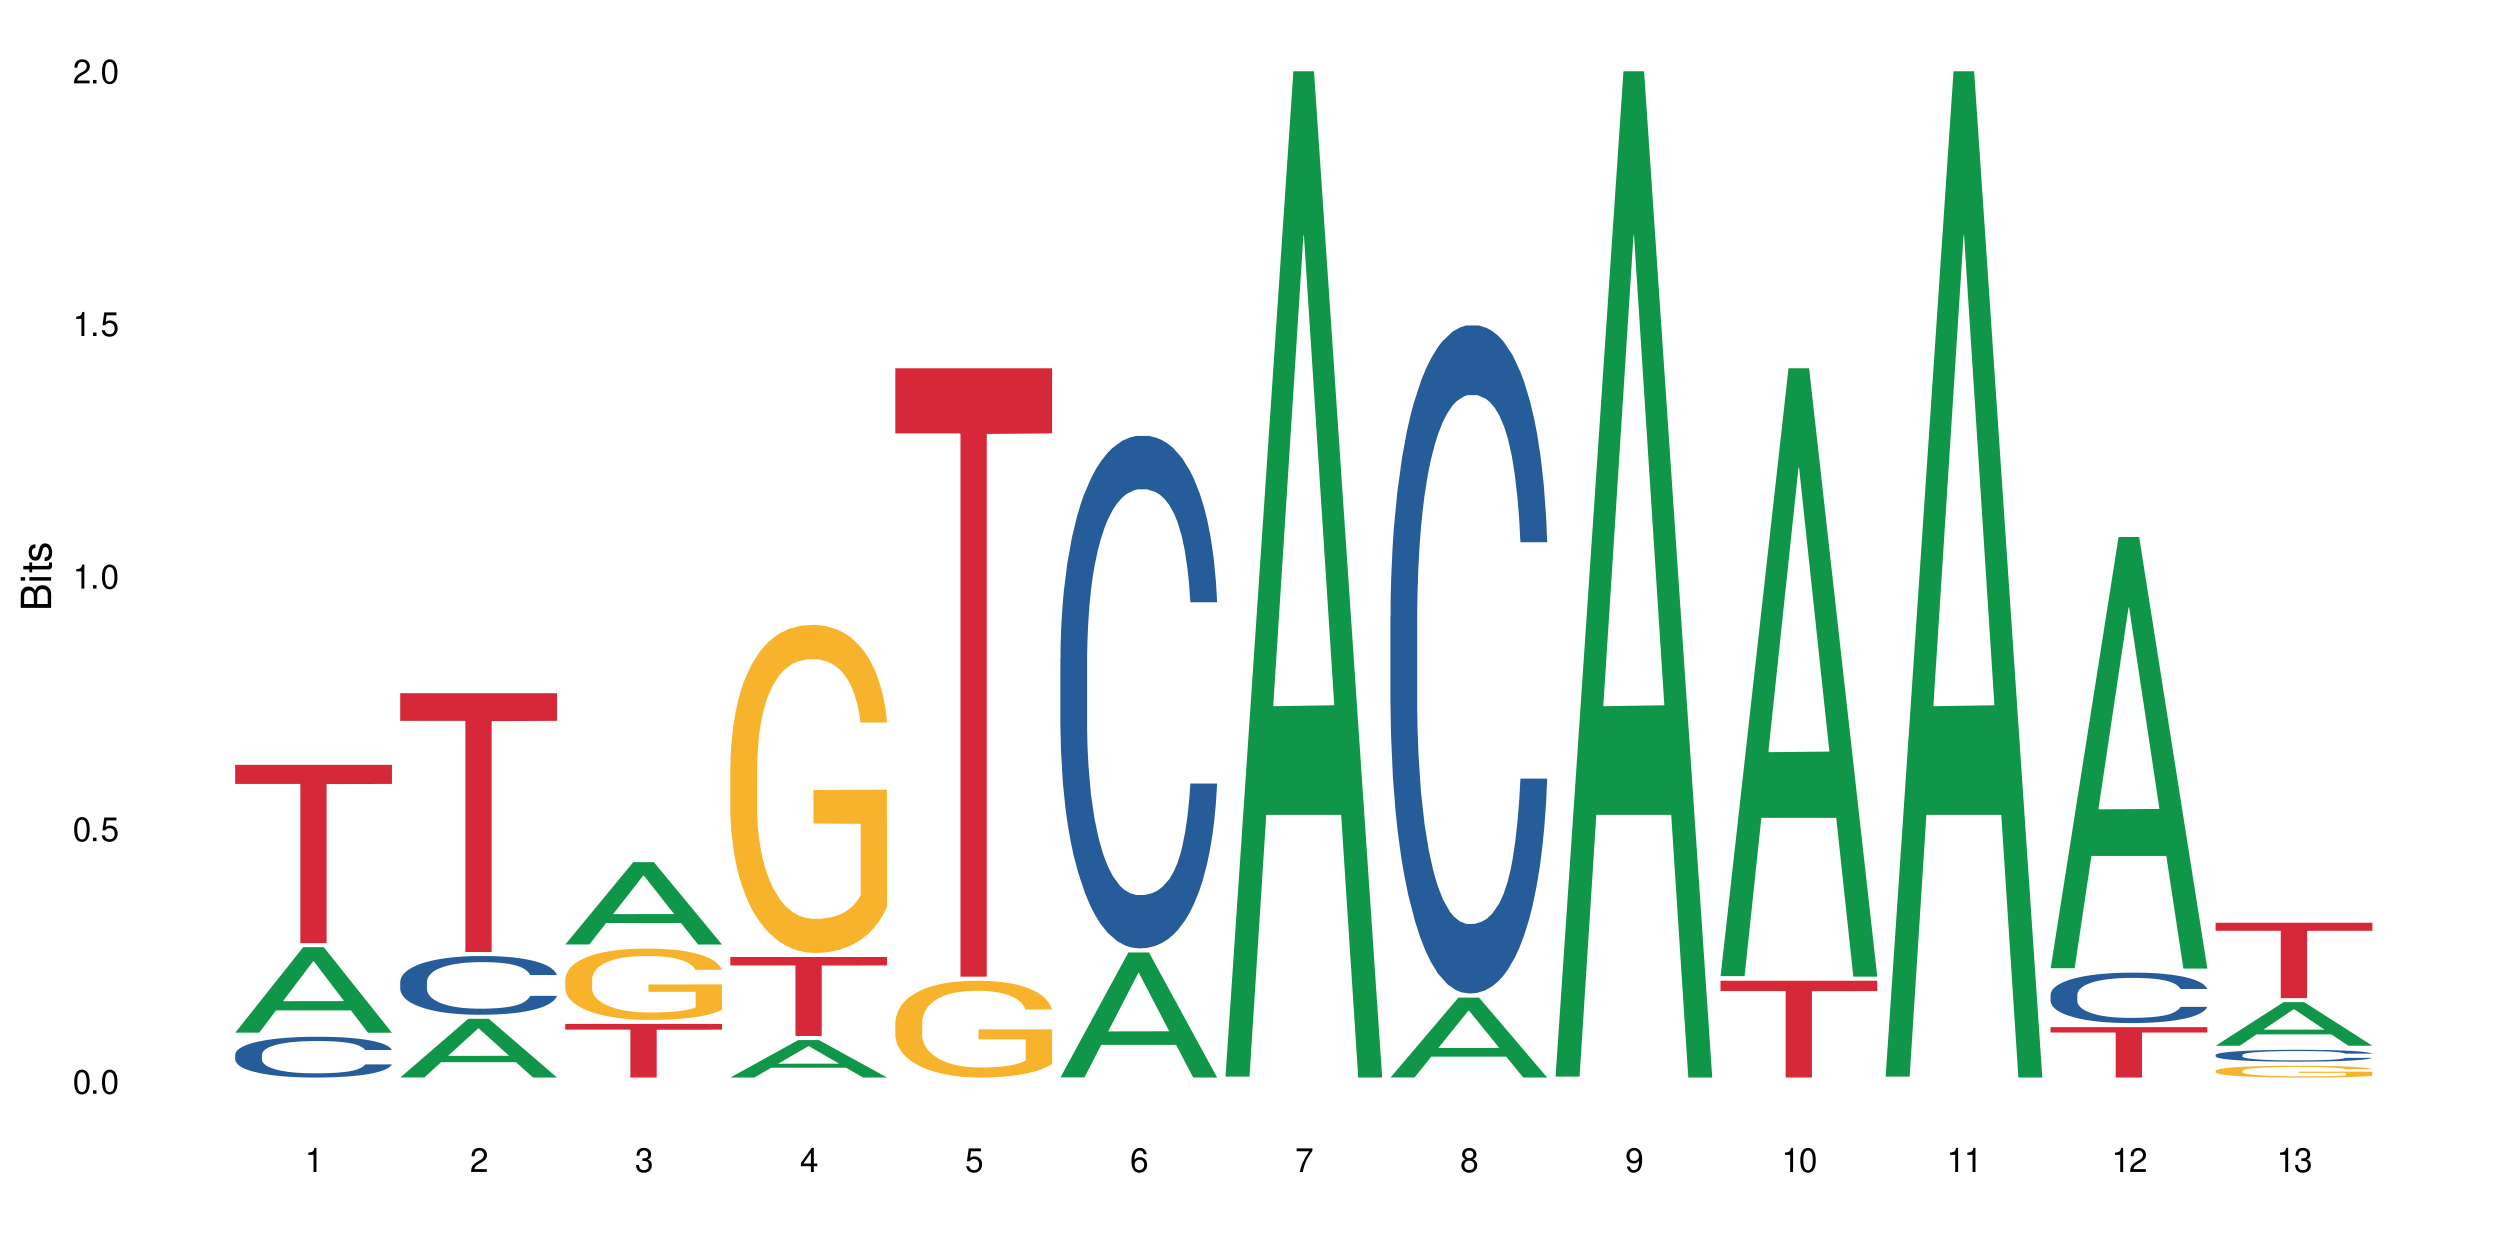 <?xml version="1.0" encoding="UTF-8"?>
<svg xmlns="http://www.w3.org/2000/svg" xmlns:xlink="http://www.w3.org/1999/xlink" width="720" height="360" viewBox="0 0 720 360">
<defs>
<g>
<g id="glyph-0-0">
</g>
<g id="glyph-0-1">
<path d="M 2.641 -6.938 C 2 -6.938 1.422 -6.656 1.078 -6.172 C 0.641 -5.562 0.406 -4.641 0.406 -3.359 C 0.406 -1.016 1.188 0.219 2.641 0.219 C 4.078 0.219 4.859 -1.016 4.859 -3.297 C 4.859 -4.641 4.656 -5.547 4.203 -6.172 C 3.844 -6.656 3.281 -6.938 2.641 -6.938 Z M 2.641 -6.188 C 3.547 -6.188 4 -5.25 4 -3.375 C 4 -1.406 3.562 -0.484 2.625 -0.484 C 1.734 -0.484 1.281 -1.438 1.281 -3.344 C 1.281 -5.25 1.734 -6.188 2.641 -6.188 Z M 2.641 -6.188 "/>
</g>
<g id="glyph-0-2">
<path d="M 1.828 -1 L 0.828 -1 L 0.828 0 L 1.828 0 Z M 1.828 -1 "/>
</g>
<g id="glyph-0-3">
<path d="M 4.562 -6.797 L 1.062 -6.797 L 0.547 -3.094 L 1.328 -3.094 C 1.719 -3.562 2.047 -3.734 2.578 -3.734 C 3.484 -3.734 4.062 -3.109 4.062 -2.094 C 4.062 -1.125 3.484 -0.531 2.578 -0.531 C 1.828 -0.531 1.375 -0.906 1.188 -1.672 L 0.328 -1.672 C 0.453 -1.109 0.547 -0.844 0.75 -0.594 C 1.125 -0.078 1.828 0.219 2.594 0.219 C 3.969 0.219 4.922 -0.781 4.922 -2.219 C 4.922 -3.562 4.031 -4.484 2.719 -4.484 C 2.25 -4.484 1.859 -4.359 1.469 -4.062 L 1.734 -5.969 L 4.562 -5.969 Z M 4.562 -6.797 "/>
</g>
<g id="glyph-0-4">
<path d="M 2.484 -4.938 L 2.484 0 L 3.328 0 L 3.328 -6.938 L 2.766 -6.938 C 2.469 -5.875 2.281 -5.734 0.984 -5.562 L 0.984 -4.938 Z M 2.484 -4.938 "/>
</g>
<g id="glyph-0-5">
<path d="M 4.859 -0.828 L 1.281 -0.828 C 1.359 -1.406 1.672 -1.781 2.5 -2.281 L 3.469 -2.828 C 4.406 -3.344 4.906 -4.062 4.906 -4.906 C 4.906 -5.484 4.672 -6.031 4.266 -6.406 C 3.859 -6.766 3.375 -6.938 2.719 -6.938 C 1.859 -6.938 1.219 -6.625 0.844 -6.031 C 0.609 -5.672 0.5 -5.234 0.484 -4.531 L 1.328 -4.531 C 1.359 -5.016 1.406 -5.281 1.531 -5.516 C 1.75 -5.938 2.188 -6.203 2.703 -6.203 C 3.469 -6.203 4.031 -5.641 4.031 -4.891 C 4.031 -4.344 3.719 -3.859 3.125 -3.516 L 2.234 -3 C 0.812 -2.172 0.406 -1.531 0.328 -0.016 L 4.859 -0.016 Z M 4.859 -0.828 "/>
</g>
<g id="glyph-0-6">
<path d="M 2.125 -3.188 L 2.578 -3.188 C 3.5 -3.188 3.984 -2.766 3.984 -1.922 C 3.984 -1.062 3.469 -0.531 2.594 -0.531 C 1.656 -0.531 1.203 -1 1.156 -2.016 L 0.312 -2.016 C 0.344 -1.453 0.438 -1.094 0.609 -0.781 C 0.953 -0.109 1.625 0.219 2.547 0.219 C 3.953 0.219 4.859 -0.625 4.859 -1.938 C 4.859 -2.828 4.516 -3.297 3.703 -3.594 C 4.344 -3.844 4.656 -4.328 4.656 -5.031 C 4.656 -6.219 3.875 -6.938 2.578 -6.938 C 1.203 -6.938 0.484 -6.172 0.453 -4.703 L 1.297 -4.703 C 1.312 -5.125 1.344 -5.359 1.453 -5.578 C 1.641 -5.969 2.062 -6.203 2.594 -6.203 C 3.344 -6.203 3.797 -5.75 3.797 -5 C 3.797 -4.516 3.609 -4.219 3.25 -4.047 C 3.016 -3.953 2.703 -3.922 2.125 -3.906 Z M 2.125 -3.188 "/>
</g>
<g id="glyph-0-7">
<path d="M 3.141 -1.672 L 3.141 0 L 3.984 0 L 3.984 -1.672 L 4.984 -1.672 L 4.984 -2.438 L 3.984 -2.438 L 3.984 -6.938 L 3.359 -6.938 L 0.266 -2.578 L 0.266 -1.672 Z M 3.141 -2.438 L 1 -2.438 L 3.141 -5.5 Z M 3.141 -2.438 "/>
</g>
<g id="glyph-0-8">
<path d="M 4.781 -5.125 C 4.609 -6.266 3.891 -6.938 2.844 -6.938 C 2.094 -6.938 1.422 -6.578 1.031 -5.953 C 0.594 -5.266 0.406 -4.422 0.406 -3.172 C 0.406 -2 0.578 -1.25 0.984 -0.641 C 1.359 -0.078 1.953 0.219 2.703 0.219 C 3.984 0.219 4.922 -0.75 4.922 -2.094 C 4.922 -3.375 4.062 -4.281 2.844 -4.281 C 2.172 -4.281 1.641 -4.031 1.281 -3.516 C 1.281 -5.234 1.828 -6.188 2.797 -6.188 C 3.391 -6.188 3.797 -5.797 3.938 -5.125 Z M 2.734 -3.531 C 3.547 -3.531 4.062 -2.953 4.062 -2.031 C 4.062 -1.156 3.484 -0.531 2.703 -0.531 C 1.922 -0.531 1.328 -1.188 1.328 -2.078 C 1.328 -2.938 1.906 -3.531 2.734 -3.531 Z M 2.734 -3.531 "/>
</g>
<g id="glyph-0-9">
<path d="M 4.984 -6.797 L 0.438 -6.797 L 0.438 -5.969 L 4.109 -5.969 C 2.5 -3.656 1.828 -2.234 1.328 0 L 2.219 0 C 2.594 -2.172 3.453 -4.047 4.984 -6.094 Z M 4.984 -6.797 "/>
</g>
<g id="glyph-0-10">
<path d="M 3.75 -3.656 C 4.469 -4.094 4.688 -4.438 4.688 -5.078 C 4.688 -6.172 3.844 -6.938 2.641 -6.938 C 1.438 -6.938 0.594 -6.172 0.594 -5.094 C 0.594 -4.438 0.812 -4.094 1.516 -3.656 C 0.734 -3.266 0.359 -2.703 0.359 -1.922 C 0.359 -0.656 1.281 0.219 2.641 0.219 C 3.984 0.219 4.922 -0.656 4.922 -1.922 C 4.922 -2.703 4.531 -3.266 3.75 -3.656 Z M 2.641 -6.188 C 3.359 -6.188 3.812 -5.75 3.812 -5.062 C 3.812 -4.406 3.344 -3.984 2.641 -3.984 C 1.922 -3.984 1.453 -4.406 1.453 -5.078 C 1.453 -5.75 1.922 -6.188 2.641 -6.188 Z M 2.641 -3.266 C 3.484 -3.266 4.062 -2.719 4.062 -1.906 C 4.062 -1.078 3.484 -0.531 2.625 -0.531 C 1.797 -0.531 1.219 -1.094 1.219 -1.906 C 1.219 -2.719 1.781 -3.266 2.641 -3.266 Z M 2.641 -3.266 "/>
</g>
<g id="glyph-0-11">
<path d="M 0.516 -1.578 C 0.672 -0.453 1.406 0.219 2.438 0.219 C 3.188 0.219 3.859 -0.141 4.266 -0.766 C 4.688 -1.453 4.891 -2.297 4.891 -3.547 C 4.891 -4.719 4.703 -5.453 4.312 -6.078 C 3.938 -6.641 3.344 -6.938 2.594 -6.938 C 1.297 -6.938 0.359 -5.969 0.359 -4.625 C 0.359 -3.344 1.234 -2.453 2.453 -2.453 C 3.094 -2.453 3.578 -2.672 4.016 -3.203 C 4 -1.484 3.469 -0.531 2.5 -0.531 C 1.906 -0.531 1.484 -0.906 1.359 -1.578 Z M 2.578 -6.203 C 3.375 -6.203 3.969 -5.531 3.969 -4.641 C 3.969 -3.797 3.391 -3.188 2.547 -3.188 C 1.734 -3.188 1.234 -3.766 1.234 -4.688 C 1.234 -5.562 1.797 -6.203 2.578 -6.203 Z M 2.578 -6.203 "/>
</g>
<g id="glyph-1-0">
</g>
<g id="glyph-1-1">
<path d="M 0 -0.953 L 0 -4.891 C 0 -5.719 -0.234 -6.344 -0.734 -6.797 C -1.188 -7.234 -1.812 -7.469 -2.5 -7.469 C -3.547 -7.469 -4.188 -7 -4.625 -5.875 C -4.984 -6.688 -5.625 -7.094 -6.531 -7.094 C -7.172 -7.094 -7.734 -6.859 -8.141 -6.391 C -8.562 -5.922 -8.75 -5.344 -8.75 -4.5 L -8.75 -0.953 Z M -4.984 -2.062 L -7.766 -2.062 L -7.766 -4.219 C -7.766 -4.844 -7.688 -5.203 -7.453 -5.5 C -7.219 -5.812 -6.859 -5.969 -6.375 -5.969 C -5.891 -5.969 -5.531 -5.812 -5.297 -5.5 C -5.062 -5.203 -4.984 -4.844 -4.984 -4.219 Z M -0.984 -2.062 L -4 -2.062 L -4 -4.781 C -4 -5.766 -3.438 -6.359 -2.484 -6.359 C -1.547 -6.359 -0.984 -5.766 -0.984 -4.781 Z M -0.984 -2.062 "/>
</g>
<g id="glyph-1-2">
<path d="M -6.281 -1.797 L -6.281 -0.797 L 0 -0.797 L 0 -1.797 Z M -8.75 -1.797 L -8.75 -0.797 L -7.484 -0.797 L -7.484 -1.797 Z M -8.75 -1.797 "/>
</g>
<g id="glyph-1-3">
<path d="M -6.281 -3.047 L -6.281 -2.016 L -8.016 -2.016 L -8.016 -1.016 L -6.281 -1.016 L -6.281 -0.172 L -5.469 -0.172 L -5.469 -1.016 L -0.719 -1.016 C -0.078 -1.016 0.281 -1.453 0.281 -2.234 C 0.281 -2.5 0.25 -2.719 0.188 -3.047 L -0.641 -3.047 C -0.609 -2.906 -0.594 -2.766 -0.594 -2.562 C -0.594 -2.141 -0.719 -2.016 -1.156 -2.016 L -5.469 -2.016 L -5.469 -3.047 Z M -6.281 -3.047 "/>
</g>
<g id="glyph-1-4">
<path d="M -4.531 -5.25 C -5.766 -5.25 -6.469 -4.422 -6.469 -2.969 C -6.469 -1.516 -5.719 -0.562 -4.547 -0.562 C -3.562 -0.562 -3.094 -1.062 -2.734 -2.562 L -2.516 -3.484 C -2.344 -4.188 -2.094 -4.469 -1.641 -4.469 C -1.047 -4.469 -0.641 -3.875 -0.641 -3 C -0.641 -2.453 -0.797 -2 -1.062 -1.75 C -1.25 -1.594 -1.422 -1.531 -1.875 -1.469 L -1.875 -0.406 C -0.422 -0.453 0.281 -1.266 0.281 -2.922 C 0.281 -4.5 -0.5 -5.516 -1.719 -5.516 C -2.656 -5.516 -3.172 -4.984 -3.469 -3.734 L -3.703 -2.766 C -3.891 -1.953 -4.156 -1.609 -4.594 -1.609 C -5.188 -1.609 -5.547 -2.125 -5.547 -2.938 C -5.547 -3.75 -5.203 -4.172 -4.531 -4.203 Z M -4.531 -5.25 "/>
</g>
</g>
</defs>
<rect x="-72" y="-36" width="864" height="432" fill="rgb(100%, 100%, 100%)" fill-opacity="1"/>
<path fill-rule="nonzero" fill="rgb(6.275%, 58.824%, 28.235%)" fill-opacity="1" d="M 67.73 297.41 L 67.777 297.387 L 87.316 272.793 L 93.25 272.793 L 112.883 297.434 L 105.984 297.434 L 101.066 291 L 79.5 291 L 74.676 297.41 L 67.73 297.41 L 81.574 288.34 L 99.086 288.316 L 90.355 276.82 L 90.258 276.797 L 90.164 276.867 L 81.527 288.316 L 81.574 288.34 Z M 67.73 297.41 "/>
<path fill-rule="nonzero" fill="rgb(14.51%, 36.078%, 60%)" fill-opacity="1" d="M 67.73 303.703 L 67.785 303.691 L 67.785 303.434 L 67.953 303.027 L 68.336 302.512 L 68.723 302.156 L 69.715 301.523 L 71.09 300.914 L 72.523 300.441 L 73.566 300.16 L 74.504 299.949 L 76.652 299.551 L 78.027 299.348 L 79.516 299.164 L 81.332 298.98 L 82.652 298.875 L 85.629 298.703 L 87.828 298.629 L 89.535 298.598 L 93.227 298.598 L 95.43 298.637 L 97.027 298.691 L 98.789 298.777 L 100.273 298.875 L 102.863 299.109 L 105.176 299.41 L 106.223 299.582 L 107.875 299.914 L 109.141 300.238 L 110.02 300.516 L 111.012 300.914 L 111.895 301.395 L 112.555 301.941 L 112.883 302.402 L 105.176 302.402 L 104.789 301.977 L 104.348 301.641 L 103.523 301.203 L 102.699 300.891 L 101.543 300.582 L 100.496 300.375 L 99.062 300.172 L 97.797 300.043 L 96.477 299.949 L 95.207 299.883 L 92.785 299.82 L 89.977 299.82 L 88.93 299.84 L 86.785 299.926 L 85.629 300 L 83.977 300.152 L 82.82 300.289 L 81.441 300.504 L 80.508 300.688 L 79.352 300.965 L 78.523 301.215 L 77.586 301.566 L 77.035 301.836 L 76.543 302.137 L 76.102 302.488 L 75.77 302.867 L 75.551 303.262 L 75.441 303.648 L 75.441 305.312 L 75.551 305.699 L 75.824 306.148 L 76.543 306.805 L 77.586 307.371 L 78.801 307.82 L 79.957 308.145 L 80.617 308.293 L 81.496 308.465 L 82.875 308.68 L 84.855 308.895 L 86.012 308.98 L 87.773 309.066 L 89.594 309.109 L 92.016 309.109 L 94.164 309.066 L 95.594 309.012 L 97.082 308.926 L 99.117 308.746 L 100.383 308.574 L 101.484 308.371 L 102.312 308.164 L 102.863 307.992 L 103.688 307.66 L 104.348 307.297 L 104.844 306.922 L 105.176 306.555 L 112.883 306.555 L 112.555 306.984 L 112.059 307.402 L 111.562 307.715 L 110.793 308.09 L 109.91 308.422 L 108.645 308.797 L 107.598 309.047 L 106.223 309.312 L 104.957 309.516 L 103.578 309.699 L 101.543 309.914 L 100.219 310.02 L 98.789 310.117 L 97.082 310.203 L 94.934 310.277 L 92.621 310.32 L 90.473 310.332 L 88.16 310.312 L 86.453 310.27 L 84.195 310.172 L 81.387 309.977 L 79.352 309.773 L 77.754 309.57 L 76.375 309.355 L 74.836 309.066 L 72.852 308.594 L 71.641 308.23 L 70.816 307.93 L 69.879 307.512 L 69.219 307.137 L 68.445 306.535 L 67.895 305.773 L 67.73 305.184 Z M 67.73 303.703 "/>
<path fill-rule="nonzero" fill="rgb(83.922%, 15.686%, 22.353%)" fill-opacity="1" d="M 67.73 220.27 L 112.883 220.27 L 112.883 225.77 L 94.066 225.816 L 94.066 271.629 L 86.496 271.629 L 86.496 225.863 L 86.387 225.77 L 67.73 225.77 Z M 67.73 220.27 "/>
<path fill-rule="nonzero" fill="rgb(6.275%, 58.824%, 28.235%)" fill-opacity="1" d="M 115.262 310.316 L 115.309 310.301 L 134.848 293.418 L 140.781 293.418 L 160.414 310.332 L 153.516 310.332 L 148.598 305.918 L 127.031 305.918 L 122.207 310.316 L 115.262 310.316 L 129.105 304.09 L 146.617 304.074 L 137.887 296.18 L 137.789 296.164 L 137.691 296.211 L 129.059 304.074 L 129.105 304.09 Z M 115.262 310.316 "/>
<path fill-rule="nonzero" fill="rgb(14.51%, 36.078%, 60%)" fill-opacity="1" d="M 115.262 282.699 L 115.316 282.684 L 115.316 282.312 L 115.48 281.723 L 115.867 280.98 L 116.254 280.473 L 117.242 279.559 L 118.621 278.68 L 120.051 277.996 L 121.098 277.594 L 122.035 277.285 L 124.184 276.715 L 125.559 276.422 L 127.047 276.156 L 128.863 275.895 L 130.184 275.738 L 133.156 275.492 L 135.359 275.383 L 137.066 275.34 L 140.758 275.34 L 142.961 275.398 L 144.555 275.477 L 146.316 275.602 L 147.805 275.738 L 150.395 276.082 L 152.707 276.512 L 153.75 276.762 L 155.402 277.238 L 156.672 277.703 L 157.551 278.105 L 158.543 278.68 L 159.422 279.375 L 160.086 280.164 L 160.414 280.828 L 152.707 280.828 L 152.32 280.207 L 151.879 279.73 L 151.055 279.094 L 150.227 278.648 L 149.07 278.199 L 148.023 277.906 L 146.594 277.609 L 145.328 277.426 L 144.004 277.285 L 142.738 277.195 L 140.316 277.102 L 137.508 277.102 L 136.461 277.133 L 134.312 277.254 L 133.156 277.363 L 131.504 277.582 L 130.348 277.781 L 128.973 278.09 L 128.035 278.352 L 126.879 278.754 L 126.055 279.109 L 125.117 279.621 L 124.566 280.008 L 124.07 280.441 L 123.633 280.949 L 123.301 281.492 L 123.082 282.062 L 122.969 282.621 L 122.969 285.016 L 123.082 285.574 L 123.355 286.223 L 124.07 287.168 L 125.117 287.984 L 126.328 288.637 L 127.484 289.098 L 128.145 289.316 L 129.027 289.562 L 130.402 289.871 L 132.387 290.18 L 133.543 290.305 L 135.305 290.43 L 137.121 290.492 L 139.547 290.492 L 141.691 290.43 L 143.125 290.352 L 144.609 290.227 L 146.648 289.965 L 147.914 289.719 L 149.016 289.426 L 149.844 289.129 L 150.395 288.883 L 151.219 288.402 L 151.879 287.879 L 152.375 287.336 L 152.707 286.812 L 160.414 286.812 L 160.086 287.43 L 159.59 288.031 L 159.094 288.48 L 158.324 289.023 L 157.441 289.5 L 156.176 290.043 L 155.129 290.398 L 153.75 290.785 L 152.484 291.078 L 151.109 291.34 L 149.07 291.648 L 147.75 291.805 L 146.316 291.945 L 144.609 292.066 L 142.465 292.176 L 140.152 292.238 L 138.004 292.254 L 135.691 292.223 L 133.984 292.16 L 131.727 292.02 L 128.918 291.742 L 126.879 291.449 L 125.281 291.156 L 123.906 290.848 L 122.363 290.43 L 120.383 289.75 L 119.172 289.223 L 118.344 288.789 L 117.41 288.188 L 116.746 287.645 L 115.977 286.781 L 115.426 285.684 L 115.262 284.832 Z M 115.262 282.699 "/>
<path fill-rule="nonzero" fill="rgb(83.922%, 15.686%, 22.353%)" fill-opacity="1" d="M 115.262 199.633 L 160.414 199.633 L 160.414 207.609 L 141.598 207.68 L 141.598 274.176 L 134.023 274.176 L 134.023 207.75 L 133.914 207.609 L 115.262 207.609 Z M 115.262 199.633 "/>
<path fill-rule="nonzero" fill="rgb(6.275%, 58.824%, 28.235%)" fill-opacity="1" d="M 162.793 272.004 L 162.84 271.98 L 182.379 248.293 L 188.312 248.293 L 207.945 272.027 L 201.047 272.027 L 196.125 265.832 L 174.562 265.832 L 169.738 272.004 L 162.793 272.004 L 176.637 263.27 L 194.148 263.246 L 185.418 252.168 L 185.32 252.148 L 185.223 252.215 L 176.59 263.246 L 176.637 263.27 Z M 162.793 272.004 "/>
<path fill-rule="nonzero" fill="rgb(96.863%, 70.196%, 16.863%)" fill-opacity="1" d="M 162.793 281.988 L 162.848 281.969 L 162.848 281.594 L 163.066 280.75 L 163.617 279.586 L 164.332 278.633 L 165.105 277.879 L 165.602 277.488 L 166.426 276.926 L 167.141 276.512 L 168.957 275.668 L 171.27 274.879 L 172.539 274.543 L 173.969 274.223 L 176.008 273.867 L 176.941 273.734 L 179.805 273.434 L 183.055 273.246 L 186.633 273.191 L 188.285 273.211 L 190.543 273.285 L 193.629 273.492 L 195.391 273.68 L 196.766 273.867 L 198.199 274.109 L 199.961 274.484 L 201.613 274.934 L 202.934 275.387 L 204.254 275.949 L 205.355 276.547 L 206.293 277.207 L 207.117 277.992 L 207.613 278.648 L 207.945 279.305 L 200.289 279.305 L 199.852 278.648 L 199.355 278.145 L 198.527 277.523 L 197.703 277.074 L 196.875 276.719 L 195.336 276.23 L 194.012 275.93 L 192.363 275.668 L 190.766 275.5 L 188.949 275.387 L 187.848 275.348 L 184.926 275.348 L 182.285 275.48 L 180.742 275.629 L 179.641 275.781 L 178.098 276.062 L 177.164 276.285 L 176.613 276.438 L 174.961 277.02 L 173.859 277.543 L 173.254 277.898 L 172.484 278.461 L 171.934 278.969 L 171.328 279.719 L 170.996 280.281 L 170.555 281.559 L 170.5 284.934 L 170.664 285.648 L 170.996 286.418 L 171.438 287.094 L 172.098 287.805 L 172.758 288.348 L 173.914 289.082 L 174.906 289.57 L 175.676 289.887 L 177.164 290.395 L 177.77 290.562 L 179.199 290.902 L 180.688 291.164 L 182.504 291.387 L 183.883 291.5 L 186.082 291.594 L 188.891 291.594 L 192.195 291.48 L 194.289 291.332 L 195.719 291.184 L 196.656 291.051 L 197.812 290.844 L 198.641 290.656 L 199.41 290.449 L 200.348 290.133 L 200.348 285.648 L 186.746 285.629 L 186.746 283.527 L 207.891 283.508 L 207.945 290.844 L 206.789 291.352 L 205.355 291.84 L 203.98 292.215 L 202.547 292.531 L 200.512 292.891 L 198.859 293.113 L 196.324 293.375 L 194.012 293.547 L 191.59 293.66 L 189.441 293.715 L 186.91 293.734 L 184.652 293.695 L 182.23 293.582 L 180.301 293.434 L 178.539 293.246 L 176.777 293 L 174.574 292.609 L 173.145 292.289 L 171.656 291.895 L 170.172 291.426 L 168.848 290.918 L 167.969 290.523 L 167.086 290.074 L 166.148 289.512 L 165.27 288.875 L 164.609 288.293 L 164.004 287.637 L 163.562 287.016 L 163.121 286.172 L 162.902 285.496 L 162.793 284.914 Z M 162.793 281.988 "/>
<path fill-rule="nonzero" fill="rgb(83.922%, 15.686%, 22.353%)" fill-opacity="1" d="M 162.793 294.898 L 207.945 294.898 L 207.945 296.551 L 189.125 296.562 L 189.125 310.332 L 181.555 310.332 L 181.555 296.578 L 181.445 296.551 L 162.793 296.551 Z M 162.793 294.898 "/>
<path fill-rule="nonzero" fill="rgb(6.275%, 58.824%, 28.235%)" fill-opacity="1" d="M 210.32 310.324 L 210.371 310.312 L 229.906 299.539 L 235.84 299.539 L 255.477 310.332 L 248.578 310.332 L 243.656 307.516 L 222.094 307.516 L 217.27 310.324 L 210.32 310.324 L 224.168 306.348 L 241.68 306.34 L 232.945 301.301 L 232.852 301.289 L 232.754 301.32 L 224.117 306.34 L 224.168 306.348 Z M 210.32 310.324 "/>
<path fill-rule="nonzero" fill="rgb(96.863%, 70.196%, 16.863%)" fill-opacity="1" d="M 210.32 220.426 L 210.375 220.34 L 210.375 218.613 L 210.598 214.73 L 211.148 209.379 L 211.863 204.977 L 212.633 201.523 L 213.129 199.711 L 213.957 197.125 L 214.672 195.223 L 216.488 191.34 L 218.801 187.715 L 220.066 186.164 L 221.5 184.695 L 223.539 183.055 L 224.473 182.449 L 227.336 181.07 L 230.586 180.207 L 234.164 179.949 L 235.816 180.035 L 238.074 180.379 L 241.156 181.328 L 242.922 182.191 L 244.297 183.055 L 245.73 184.176 L 247.492 185.902 L 249.145 187.977 L 250.465 190.047 L 251.785 192.637 L 252.887 195.398 L 253.824 198.418 L 254.648 202.043 L 255.145 205.062 L 255.477 208.086 L 247.82 208.086 L 247.379 205.062 L 246.887 202.734 L 246.059 199.887 L 245.234 197.812 L 244.406 196.176 L 242.863 193.93 L 241.543 192.551 L 239.891 191.34 L 238.293 190.562 L 236.477 190.047 L 235.375 189.875 L 232.457 189.875 L 229.816 190.477 L 228.273 191.168 L 227.172 191.859 L 225.629 193.152 L 224.695 194.188 L 224.145 194.879 L 222.492 197.555 L 221.391 199.973 L 220.785 201.613 L 220.012 204.199 L 219.461 206.531 L 218.855 209.984 L 218.527 212.574 L 218.086 218.441 L 218.031 233.977 L 218.195 237.258 L 218.527 240.797 L 218.965 243.902 L 219.629 247.184 L 220.289 249.684 L 221.445 253.051 L 222.438 255.297 L 223.207 256.762 L 224.695 259.094 L 225.301 259.871 L 226.73 261.422 L 228.219 262.633 L 230.035 263.668 L 231.41 264.184 L 233.613 264.617 L 236.422 264.617 L 239.727 264.098 L 241.82 263.406 L 243.25 262.719 L 244.188 262.113 L 245.344 261.164 L 246.168 260.301 L 246.941 259.352 L 247.875 257.883 L 247.875 237.258 L 234.273 237.172 L 234.273 227.504 L 255.422 227.418 L 255.477 261.164 L 254.32 263.496 L 252.887 265.738 L 251.512 267.465 L 250.078 268.934 L 248.043 270.57 L 246.391 271.609 L 243.855 272.816 L 241.543 273.594 L 239.121 274.109 L 236.973 274.371 L 234.441 274.457 L 232.184 274.281 L 229.758 273.766 L 227.832 273.074 L 226.07 272.211 L 224.309 271.09 L 222.105 269.277 L 220.672 267.809 L 219.188 265.996 L 217.699 263.84 L 216.379 261.508 L 215.496 259.695 L 214.617 257.625 L 213.68 255.035 L 212.801 252.102 L 212.137 249.426 L 211.531 246.406 L 211.094 243.559 L 210.652 239.672 L 210.43 236.566 L 210.32 233.891 Z M 210.32 220.426 "/>
<path fill-rule="nonzero" fill="rgb(83.922%, 15.686%, 22.353%)" fill-opacity="1" d="M 210.32 275.621 L 255.477 275.621 L 255.477 278.055 L 236.656 278.078 L 236.656 298.375 L 229.086 298.375 L 229.086 278.098 L 228.977 278.055 L 210.32 278.055 Z M 210.32 275.621 "/>
<path fill-rule="nonzero" fill="rgb(96.863%, 70.196%, 16.863%)" fill-opacity="1" d="M 257.852 294.391 L 257.906 294.363 L 257.906 293.855 L 258.125 292.707 L 258.676 291.129 L 259.395 289.832 L 260.164 288.812 L 260.66 288.277 L 261.484 287.512 L 262.203 286.953 L 264.02 285.809 L 266.332 284.738 L 267.598 284.277 L 269.031 283.844 L 271.066 283.363 L 272.004 283.184 L 274.867 282.777 L 278.117 282.52 L 281.695 282.445 L 283.348 282.469 L 285.605 282.57 L 288.688 282.852 L 290.449 283.105 L 291.828 283.363 L 293.258 283.691 L 295.02 284.203 L 296.672 284.812 L 297.996 285.426 L 299.316 286.188 L 300.418 287.004 L 301.352 287.895 L 302.18 288.965 L 302.676 289.855 L 303.004 290.746 L 295.352 290.746 L 294.91 289.855 L 294.414 289.168 L 293.59 288.328 L 292.762 287.715 L 291.938 287.234 L 290.395 286.57 L 289.074 286.164 L 287.422 285.809 L 285.824 285.578 L 284.008 285.426 L 282.906 285.375 L 279.988 285.375 L 277.344 285.551 L 275.805 285.754 L 274.703 285.961 L 273.16 286.34 L 272.223 286.648 L 271.672 286.852 L 270.02 287.641 L 268.918 288.352 L 268.312 288.836 L 267.543 289.602 L 266.992 290.289 L 266.387 291.309 L 266.055 292.07 L 265.617 293.805 L 265.562 298.387 L 265.727 299.355 L 266.055 300.398 L 266.496 301.316 L 267.156 302.285 L 267.82 303.023 L 268.977 304.016 L 269.965 304.68 L 270.738 305.113 L 272.223 305.801 L 272.828 306.027 L 274.262 306.488 L 275.746 306.844 L 277.566 307.148 L 278.941 307.301 L 281.145 307.43 L 283.953 307.43 L 287.258 307.277 L 289.348 307.074 L 290.781 306.867 L 291.719 306.691 L 292.875 306.41 L 293.699 306.156 L 294.469 305.875 L 295.406 305.441 L 295.406 299.355 L 281.805 299.332 L 281.805 296.477 L 302.949 296.453 L 303.004 306.41 L 301.848 307.098 L 300.418 307.762 L 299.039 308.27 L 297.609 308.703 L 295.57 309.188 L 293.918 309.492 L 291.387 309.848 L 289.074 310.078 L 286.652 310.23 L 284.504 310.309 L 281.969 310.332 L 279.711 310.281 L 277.289 310.129 L 275.363 309.926 L 273.602 309.672 L 271.84 309.34 L 269.637 308.805 L 268.203 308.371 L 266.719 307.836 L 265.23 307.199 L 263.91 306.512 L 263.027 305.977 L 262.148 305.367 L 261.211 304.602 L 260.328 303.734 L 259.668 302.945 L 259.062 302.055 L 258.621 301.215 L 258.184 300.07 L 257.961 299.152 L 257.852 298.363 Z M 257.852 294.391 "/>
<path fill-rule="nonzero" fill="rgb(83.922%, 15.686%, 22.353%)" fill-opacity="1" d="M 257.852 106.062 L 303.004 106.062 L 303.004 124.816 L 284.188 124.98 L 284.188 281.281 L 276.617 281.281 L 276.617 125.145 L 276.504 124.816 L 257.852 124.816 Z M 257.852 106.062 "/>
<path fill-rule="nonzero" fill="rgb(6.275%, 58.824%, 28.235%)" fill-opacity="1" d="M 305.383 310.297 L 305.43 310.266 L 324.969 274.309 L 330.902 274.309 L 350.535 310.332 L 343.637 310.332 L 338.715 300.93 L 317.152 300.93 L 312.328 310.297 L 305.383 310.297 L 319.227 297.039 L 336.738 297.004 L 328.008 280.195 L 327.91 280.16 L 327.812 280.262 L 319.18 297.004 L 319.227 297.039 Z M 305.383 310.297 "/>
<path fill-rule="nonzero" fill="rgb(14.51%, 36.078%, 60%)" fill-opacity="1" d="M 305.383 189.773 L 305.438 189.637 L 305.438 186.398 L 305.602 181.273 L 305.988 174.797 L 306.371 170.344 L 307.363 162.387 L 308.742 154.695 L 310.172 148.762 L 311.219 145.254 L 312.156 142.555 L 314.301 137.562 L 315.68 135 L 317.164 132.707 L 318.984 130.414 L 320.305 129.062 L 323.277 126.906 L 325.48 125.961 L 327.188 125.555 L 330.879 125.555 L 333.078 126.094 L 334.676 126.77 L 336.438 127.848 L 337.926 129.062 L 340.512 132.031 L 342.828 135.809 L 343.871 137.969 L 345.523 142.148 L 346.789 146.195 L 347.672 149.703 L 348.664 154.695 L 349.543 160.766 L 350.203 167.648 L 350.535 173.449 L 342.828 173.449 L 342.441 168.051 L 342 163.871 L 341.176 158.34 L 340.348 154.426 L 339.191 150.516 L 338.145 147.949 L 336.715 145.387 L 335.449 143.77 L 334.125 142.555 L 332.859 141.746 L 330.438 140.934 L 327.629 140.934 L 326.582 141.207 L 324.434 142.285 L 323.277 143.23 L 321.625 145.117 L 320.469 146.871 L 319.094 149.57 L 318.156 151.863 L 317 155.371 L 316.176 158.473 L 315.238 162.926 L 314.688 166.297 L 314.191 170.074 L 313.75 174.527 L 313.422 179.25 L 313.199 184.242 L 313.09 189.098 L 313.09 210.008 L 313.199 214.863 L 313.477 220.531 L 314.191 228.762 L 315.238 235.91 L 316.449 241.574 L 317.605 245.625 L 318.266 247.512 L 319.148 249.672 L 320.523 252.367 L 322.508 255.066 L 323.664 256.145 L 325.426 257.227 L 327.242 257.766 L 329.664 257.766 L 331.812 257.227 L 333.246 256.551 L 334.73 255.473 L 336.77 253.18 L 338.035 251.02 L 339.137 248.457 L 339.961 245.895 L 340.512 243.734 L 341.34 239.551 L 342 234.965 L 342.496 230.242 L 342.828 225.656 L 350.535 225.656 L 350.203 231.055 L 349.711 236.316 L 349.215 240.227 L 348.441 244.949 L 347.562 249.133 L 346.297 253.852 L 345.25 256.957 L 343.871 260.328 L 342.605 262.891 L 341.23 265.184 L 339.191 267.883 L 337.871 269.23 L 336.438 270.445 L 334.73 271.527 L 332.586 272.469 L 330.27 273.008 L 328.125 273.145 L 325.812 272.875 L 324.105 272.336 L 321.848 271.121 L 319.039 268.691 L 317 266.129 L 315.402 263.566 L 314.027 260.867 L 312.484 257.227 L 310.504 251.289 L 309.293 246.703 L 308.465 242.926 L 307.531 237.664 L 306.867 232.941 L 306.098 225.387 L 305.547 215.809 L 305.383 208.391 Z M 305.383 189.773 "/>
<path fill-rule="nonzero" fill="rgb(6.275%, 58.824%, 28.235%)" fill-opacity="1" d="M 352.91 310.059 L 352.961 309.789 L 372.496 20.527 L 378.43 20.527 L 398.066 310.332 L 391.168 310.332 L 386.246 234.684 L 364.684 234.684 L 359.859 310.059 L 352.91 310.059 L 366.758 203.391 L 384.27 203.117 L 375.535 67.875 L 375.441 67.602 L 375.344 68.418 L 366.707 203.117 L 366.758 203.391 Z M 352.91 310.059 "/>
<path fill-rule="nonzero" fill="rgb(6.275%, 58.824%, 28.235%)" fill-opacity="1" d="M 400.441 310.312 L 400.492 310.289 L 420.027 287.301 L 425.961 287.301 L 445.598 310.332 L 438.699 310.332 L 433.777 304.32 L 412.215 304.32 L 407.391 310.312 L 400.441 310.312 L 414.289 301.832 L 431.801 301.812 L 423.066 291.062 L 422.973 291.043 L 422.875 291.109 L 414.238 301.812 L 414.289 301.832 Z M 400.441 310.312 "/>
<path fill-rule="nonzero" fill="rgb(14.51%, 36.078%, 60%)" fill-opacity="1" d="M 400.441 177.453 L 400.496 177.277 L 400.496 173.059 L 400.664 166.375 L 401.047 157.934 L 401.434 152.129 L 402.426 141.754 L 403.801 131.73 L 405.234 123.992 L 406.277 119.418 L 407.215 115.902 L 409.363 109.395 L 410.738 106.055 L 412.227 103.062 L 414.043 100.074 L 415.363 98.316 L 418.34 95.5 L 420.539 94.27 L 422.246 93.742 L 425.938 93.742 L 428.141 94.445 L 429.738 95.324 L 431.5 96.73 L 432.984 98.316 L 435.574 102.184 L 437.887 107.109 L 438.934 109.922 L 440.586 115.375 L 441.852 120.648 L 442.73 125.223 L 443.723 131.73 L 444.605 139.645 L 445.266 148.613 L 445.598 156.176 L 437.887 156.176 L 437.5 149.141 L 437.062 143.688 L 436.234 136.477 L 435.41 131.379 L 434.254 126.277 L 433.207 122.938 L 431.773 119.594 L 430.508 117.484 L 429.188 115.902 L 427.918 114.848 L 425.496 113.793 L 422.688 113.793 L 421.641 114.145 L 419.496 115.551 L 418.34 116.781 L 416.688 119.242 L 415.531 121.527 L 414.152 125.047 L 413.219 128.035 L 412.062 132.609 L 411.234 136.652 L 410.301 142.457 L 409.75 146.855 L 409.254 151.777 L 408.812 157.582 L 408.48 163.738 L 408.262 170.242 L 408.152 176.574 L 408.152 203.832 L 408.262 210.164 L 408.535 217.551 L 409.254 228.277 L 410.301 237.598 L 411.512 244.984 L 412.668 250.262 L 413.328 252.723 L 414.207 255.539 L 415.586 259.055 L 417.566 262.57 L 418.723 263.98 L 420.484 265.387 L 422.305 266.09 L 424.727 266.09 L 426.875 265.387 L 428.305 264.508 L 429.793 263.098 L 431.828 260.109 L 433.098 257.297 L 434.195 253.953 L 435.023 250.613 L 435.574 247.801 L 436.398 242.348 L 437.062 236.367 L 437.555 230.215 L 437.887 224.234 L 445.598 224.234 L 445.266 231.27 L 444.77 238.125 L 444.273 243.227 L 443.504 249.383 L 442.621 254.832 L 441.355 260.988 L 440.309 265.035 L 438.934 269.43 L 437.668 272.773 L 436.289 275.762 L 434.254 279.277 L 432.93 281.039 L 431.5 282.621 L 429.793 284.027 L 427.645 285.258 L 425.332 285.961 L 423.184 286.137 L 420.871 285.785 L 419.164 285.082 L 416.906 283.5 L 414.098 280.336 L 412.062 276.992 L 410.465 273.652 L 409.086 270.133 L 407.547 265.387 L 405.562 257.648 L 404.352 251.668 L 403.527 246.742 L 402.59 239.887 L 401.93 233.73 L 401.156 223.883 L 400.605 211.395 L 400.441 201.723 Z M 400.441 177.453 "/>
<path fill-rule="nonzero" fill="rgb(6.275%, 58.824%, 28.235%)" fill-opacity="1" d="M 447.973 310.059 L 448.02 309.789 L 467.559 20.527 L 473.492 20.527 L 493.125 310.332 L 486.227 310.332 L 481.309 234.684 L 459.742 234.684 L 454.918 310.059 L 447.973 310.059 L 461.816 203.391 L 479.328 203.117 L 470.598 67.875 L 470.5 67.602 L 470.406 68.418 L 461.77 203.117 L 461.816 203.391 Z M 447.973 310.059 "/>
<path fill-rule="nonzero" fill="rgb(6.275%, 58.824%, 28.235%)" fill-opacity="1" d="M 495.504 281.117 L 495.551 280.953 L 515.09 106.062 L 521.023 106.062 L 540.656 281.281 L 533.758 281.281 L 528.836 235.543 L 507.273 235.543 L 502.449 281.117 L 495.504 281.117 L 509.348 216.621 L 526.859 216.457 L 518.129 134.688 L 518.031 134.523 L 517.934 135.02 L 509.301 216.457 L 509.348 216.621 Z M 495.504 281.117 "/>
<path fill-rule="nonzero" fill="rgb(83.922%, 15.686%, 22.353%)" fill-opacity="1" d="M 495.504 282.445 L 540.656 282.445 L 540.656 285.43 L 521.836 285.457 L 521.836 310.332 L 514.266 310.332 L 514.266 285.48 L 514.156 285.43 L 495.504 285.43 Z M 495.504 282.445 "/>
<path fill-rule="nonzero" fill="rgb(6.275%, 58.824%, 28.235%)" fill-opacity="1" d="M 543.031 310.059 L 543.082 309.789 L 562.617 20.527 L 568.551 20.527 L 588.188 310.332 L 581.289 310.332 L 576.367 234.684 L 554.805 234.684 L 549.98 310.059 L 543.031 310.059 L 556.879 203.391 L 574.391 203.117 L 565.656 67.875 L 565.562 67.602 L 565.465 68.418 L 556.828 203.117 L 556.879 203.391 Z M 543.031 310.059 "/>
<path fill-rule="nonzero" fill="rgb(6.275%, 58.824%, 28.235%)" fill-opacity="1" d="M 590.562 278.848 L 590.609 278.73 L 610.148 154.652 L 616.082 154.652 L 635.715 278.965 L 628.816 278.965 L 623.898 246.516 L 602.332 246.516 L 597.508 278.848 L 590.562 278.848 L 604.406 233.09 L 621.918 232.973 L 613.188 174.961 L 613.09 174.848 L 612.996 175.195 L 604.359 232.973 L 604.406 233.09 Z M 590.562 278.848 "/>
<path fill-rule="nonzero" fill="rgb(14.51%, 36.078%, 60%)" fill-opacity="1" d="M 590.562 286.445 L 590.617 286.434 L 590.617 286.113 L 590.781 285.609 L 591.168 284.973 L 591.555 284.535 L 592.547 283.75 L 593.922 282.996 L 595.352 282.41 L 596.398 282.066 L 597.336 281.801 L 599.484 281.309 L 600.859 281.059 L 602.348 280.832 L 604.164 280.605 L 605.484 280.473 L 608.461 280.262 L 610.66 280.168 L 612.367 280.129 L 616.059 280.129 L 618.262 280.18 L 619.859 280.246 L 621.621 280.352 L 623.105 280.473 L 625.695 280.766 L 628.008 281.137 L 629.055 281.348 L 630.707 281.762 L 631.973 282.16 L 632.852 282.504 L 633.844 282.996 L 634.727 283.594 L 635.387 284.27 L 635.715 284.84 L 628.008 284.84 L 627.621 284.309 L 627.18 283.898 L 626.355 283.352 L 625.531 282.969 L 624.371 282.582 L 623.328 282.332 L 621.895 282.078 L 620.629 281.918 L 619.309 281.801 L 618.039 281.719 L 615.617 281.641 L 612.809 281.641 L 611.762 281.668 L 609.617 281.773 L 608.461 281.867 L 606.809 282.051 L 605.652 282.227 L 604.273 282.488 L 603.34 282.715 L 602.18 283.062 L 601.355 283.367 L 600.418 283.805 L 599.867 284.137 L 599.375 284.508 L 598.934 284.945 L 598.602 285.41 L 598.383 285.902 L 598.273 286.379 L 598.273 288.438 L 598.383 288.914 L 598.656 289.473 L 599.375 290.281 L 600.418 290.984 L 601.633 291.543 L 602.789 291.941 L 603.449 292.125 L 604.328 292.34 L 605.707 292.605 L 607.688 292.871 L 608.844 292.977 L 610.605 293.082 L 612.422 293.137 L 614.848 293.137 L 616.996 293.082 L 618.426 293.016 L 619.914 292.91 L 621.949 292.684 L 623.215 292.473 L 624.316 292.219 L 625.145 291.969 L 625.695 291.754 L 626.52 291.344 L 627.18 290.891 L 627.676 290.426 L 628.008 289.977 L 635.715 289.977 L 635.387 290.508 L 634.891 291.023 L 634.395 291.41 L 633.625 291.875 L 632.742 292.285 L 631.477 292.75 L 630.43 293.055 L 629.055 293.387 L 627.785 293.641 L 626.41 293.863 L 624.371 294.129 L 623.051 294.262 L 621.621 294.383 L 619.914 294.488 L 617.766 294.582 L 615.453 294.637 L 613.305 294.648 L 610.992 294.621 L 609.285 294.57 L 607.027 294.449 L 604.219 294.211 L 602.18 293.957 L 600.586 293.707 L 599.207 293.441 L 597.668 293.082 L 595.684 292.496 L 594.473 292.047 L 593.645 291.676 L 592.711 291.156 L 592.051 290.691 L 591.277 289.949 L 590.727 289.008 L 590.562 288.277 Z M 590.562 286.445 "/>
<path fill-rule="nonzero" fill="rgb(83.922%, 15.686%, 22.353%)" fill-opacity="1" d="M 590.562 295.812 L 635.715 295.812 L 635.715 297.367 L 616.898 297.379 L 616.898 310.332 L 609.328 310.332 L 609.328 297.395 L 609.219 297.367 L 590.562 297.367 Z M 590.562 295.812 "/>
<path fill-rule="nonzero" fill="rgb(6.275%, 58.824%, 28.235%)" fill-opacity="1" d="M 638.094 301.168 L 638.141 301.156 L 657.68 288.617 L 663.613 288.617 L 683.246 301.18 L 676.348 301.18 L 671.426 297.902 L 649.863 297.902 L 645.039 301.168 L 638.094 301.168 L 651.938 296.543 L 669.449 296.531 L 660.719 290.668 L 660.621 290.656 L 660.523 290.691 L 651.891 296.531 L 651.938 296.543 Z M 638.094 301.168 "/>
<path fill-rule="nonzero" fill="rgb(14.51%, 36.078%, 60%)" fill-opacity="1" d="M 638.094 303.828 L 638.148 303.824 L 638.148 303.75 L 638.312 303.633 L 638.699 303.484 L 639.086 303.379 L 640.074 303.195 L 641.453 303.02 L 642.883 302.883 L 643.93 302.801 L 644.867 302.738 L 647.012 302.621 L 648.391 302.562 L 649.879 302.512 L 651.695 302.457 L 653.016 302.426 L 655.988 302.375 L 658.191 302.355 L 659.898 302.344 L 663.59 302.344 L 665.789 302.355 L 667.387 302.371 L 669.148 302.398 L 670.637 302.426 L 673.227 302.496 L 675.539 302.582 L 676.582 302.633 L 678.234 302.727 L 679.504 302.82 L 680.383 302.902 L 681.375 303.02 L 682.254 303.16 L 682.918 303.316 L 683.246 303.453 L 675.539 303.453 L 675.152 303.328 L 674.711 303.23 L 673.887 303.102 L 673.059 303.012 L 671.902 302.922 L 670.855 302.863 L 669.426 302.805 L 668.16 302.766 L 666.836 302.738 L 665.57 302.719 L 663.148 302.699 L 660.34 302.699 L 659.293 302.707 L 657.145 302.73 L 655.988 302.754 L 654.336 302.797 L 653.18 302.836 L 651.805 302.898 L 650.867 302.953 L 649.711 303.035 L 648.887 303.105 L 647.949 303.207 L 647.398 303.285 L 646.902 303.375 L 646.465 303.477 L 646.133 303.586 L 645.914 303.703 L 645.801 303.812 L 645.801 304.297 L 645.914 304.41 L 646.188 304.539 L 646.902 304.73 L 647.949 304.895 L 649.16 305.027 L 650.316 305.121 L 650.977 305.164 L 651.859 305.215 L 653.234 305.277 L 655.219 305.34 L 656.375 305.363 L 658.137 305.387 L 659.953 305.402 L 662.375 305.402 L 664.523 305.387 L 665.957 305.371 L 667.441 305.348 L 669.48 305.297 L 670.746 305.246 L 671.848 305.188 L 672.676 305.125 L 673.227 305.078 L 674.051 304.98 L 674.711 304.875 L 675.207 304.766 L 675.539 304.66 L 683.246 304.66 L 682.918 304.785 L 682.422 304.906 L 681.926 304.996 L 681.152 305.105 L 680.273 305.203 L 679.008 305.312 L 677.961 305.383 L 676.582 305.461 L 675.316 305.52 L 673.941 305.574 L 671.902 305.637 L 670.582 305.668 L 669.148 305.695 L 667.441 305.719 L 665.297 305.742 L 662.984 305.754 L 660.836 305.758 L 658.523 305.75 L 656.816 305.738 L 654.559 305.711 L 651.75 305.652 L 649.711 305.594 L 648.113 305.535 L 646.738 305.473 L 645.195 305.387 L 643.215 305.25 L 642.004 305.145 L 641.176 305.059 L 640.242 304.938 L 639.578 304.828 L 638.809 304.652 L 638.258 304.43 L 638.094 304.258 Z M 638.094 303.828 "/>
<path fill-rule="nonzero" fill="rgb(96.863%, 70.196%, 16.863%)" fill-opacity="1" d="M 638.094 308.383 L 638.148 308.379 L 638.148 308.316 L 638.367 308.176 L 638.918 307.984 L 639.637 307.824 L 640.406 307.699 L 640.902 307.633 L 641.727 307.539 L 642.441 307.473 L 644.262 307.332 L 646.574 307.199 L 647.84 307.145 L 649.27 307.094 L 651.309 307.031 L 652.246 307.012 L 655.109 306.961 L 658.355 306.93 L 661.938 306.922 L 663.59 306.922 L 665.848 306.938 L 668.93 306.969 L 670.691 307 L 672.066 307.031 L 673.5 307.074 L 675.262 307.137 L 676.914 307.211 L 678.234 307.285 L 679.559 307.379 L 680.66 307.477 L 681.594 307.586 L 682.422 307.719 L 682.918 307.828 L 683.246 307.938 L 675.594 307.938 L 675.152 307.828 L 674.656 307.742 L 673.832 307.641 L 673.004 307.566 L 672.18 307.508 L 670.637 307.426 L 669.316 307.375 L 667.664 307.332 L 666.066 307.305 L 664.25 307.285 L 663.148 307.277 L 660.23 307.277 L 657.586 307.301 L 656.043 307.324 L 654.941 307.352 L 653.402 307.398 L 652.465 307.434 L 651.914 307.461 L 650.262 307.555 L 649.16 307.645 L 648.555 307.703 L 647.785 307.797 L 647.234 307.879 L 646.629 308.004 L 646.297 308.098 L 645.855 308.309 L 645.801 308.871 L 645.969 308.988 L 646.297 309.117 L 646.738 309.23 L 647.398 309.348 L 648.059 309.438 L 649.215 309.559 L 650.207 309.641 L 650.977 309.695 L 652.465 309.777 L 653.07 309.805 L 654.504 309.863 L 655.988 309.906 L 657.805 309.941 L 659.184 309.961 L 661.387 309.977 L 664.195 309.977 L 667.496 309.957 L 669.59 309.934 L 671.023 309.91 L 671.957 309.887 L 673.113 309.852 L 673.941 309.82 L 674.711 309.789 L 675.648 309.734 L 675.648 308.988 L 662.047 308.988 L 662.047 308.637 L 683.191 308.633 L 683.246 309.852 L 682.09 309.938 L 680.66 310.02 L 679.281 310.078 L 677.852 310.133 L 675.812 310.191 L 674.16 310.23 L 671.629 310.273 L 669.316 310.301 L 666.891 310.32 L 664.746 310.328 L 662.211 310.332 L 659.953 310.328 L 657.531 310.309 L 655.605 310.281 L 653.84 310.25 L 652.078 310.211 L 649.879 310.145 L 648.445 310.094 L 646.957 310.027 L 645.473 309.949 L 644.148 309.863 L 643.27 309.801 L 642.387 309.727 L 641.453 309.633 L 640.57 309.527 L 639.91 309.43 L 639.305 309.32 L 638.863 309.219 L 638.422 309.078 L 638.203 308.965 L 638.094 308.867 Z M 638.094 308.383 "/>
<path fill-rule="nonzero" fill="rgb(83.922%, 15.686%, 22.353%)" fill-opacity="1" d="M 638.094 265.738 L 683.246 265.738 L 683.246 268.062 L 664.43 268.082 L 664.43 287.453 L 656.855 287.453 L 656.855 268.102 L 656.746 268.062 L 638.094 268.062 Z M 638.094 265.738 "/>
<g fill="rgb(0%, 0%, 0%)" fill-opacity="1">
<use xlink:href="#glyph-0-1" x="20.965" y="314.993"/>
<use xlink:href="#glyph-0-2" x="25.965" y="314.993"/>
<use xlink:href="#glyph-0-1" x="28.965" y="314.993"/>
</g>
<g fill="rgb(0%, 0%, 0%)" fill-opacity="1">
<use xlink:href="#glyph-0-1" x="20.965" y="242.251"/>
<use xlink:href="#glyph-0-2" x="25.965" y="242.251"/>
<use xlink:href="#glyph-0-3" x="28.965" y="242.251"/>
</g>
<g fill="rgb(0%, 0%, 0%)" fill-opacity="1">
<use xlink:href="#glyph-0-4" x="20.965" y="169.509"/>
<use xlink:href="#glyph-0-2" x="25.965" y="169.509"/>
<use xlink:href="#glyph-0-1" x="28.965" y="169.509"/>
</g>
<g fill="rgb(0%, 0%, 0%)" fill-opacity="1">
<use xlink:href="#glyph-0-4" x="20.965" y="96.767"/>
<use xlink:href="#glyph-0-2" x="25.965" y="96.767"/>
<use xlink:href="#glyph-0-3" x="28.965" y="96.767"/>
</g>
<g fill="rgb(0%, 0%, 0%)" fill-opacity="1">
<use xlink:href="#glyph-0-5" x="20.965" y="24.024"/>
<use xlink:href="#glyph-0-2" x="25.965" y="24.024"/>
<use xlink:href="#glyph-0-1" x="28.965" y="24.024"/>
</g>
<g fill="rgb(0%, 0%, 0%)" fill-opacity="1">
<use xlink:href="#glyph-0-4" x="87.809" y="337.532"/>
</g>
<g fill="rgb(0%, 0%, 0%)" fill-opacity="1">
<use xlink:href="#glyph-0-5" x="135.34" y="337.532"/>
</g>
<g fill="rgb(0%, 0%, 0%)" fill-opacity="1">
<use xlink:href="#glyph-0-6" x="182.867" y="337.532"/>
</g>
<g fill="rgb(0%, 0%, 0%)" fill-opacity="1">
<use xlink:href="#glyph-0-7" x="230.398" y="337.532"/>
</g>
<g fill="rgb(0%, 0%, 0%)" fill-opacity="1">
<use xlink:href="#glyph-0-3" x="277.93" y="337.532"/>
</g>
<g fill="rgb(0%, 0%, 0%)" fill-opacity="1">
<use xlink:href="#glyph-0-8" x="325.457" y="337.532"/>
</g>
<g fill="rgb(0%, 0%, 0%)" fill-opacity="1">
<use xlink:href="#glyph-0-9" x="372.988" y="337.532"/>
</g>
<g fill="rgb(0%, 0%, 0%)" fill-opacity="1">
<use xlink:href="#glyph-0-10" x="420.52" y="337.532"/>
</g>
<g fill="rgb(0%, 0%, 0%)" fill-opacity="1">
<use xlink:href="#glyph-0-11" x="468.051" y="337.532"/>
</g>
<g fill="rgb(0%, 0%, 0%)" fill-opacity="1">
<use xlink:href="#glyph-0-4" x="513.078" y="337.532"/>
<use xlink:href="#glyph-0-1" x="518.078" y="337.532"/>
</g>
<g fill="rgb(0%, 0%, 0%)" fill-opacity="1">
<use xlink:href="#glyph-0-4" x="560.609" y="337.532"/>
<use xlink:href="#glyph-0-4" x="565.609" y="337.532"/>
</g>
<g fill="rgb(0%, 0%, 0%)" fill-opacity="1">
<use xlink:href="#glyph-0-4" x="608.141" y="337.532"/>
<use xlink:href="#glyph-0-5" x="613.141" y="337.532"/>
</g>
<g fill="rgb(0%, 0%, 0%)" fill-opacity="1">
<use xlink:href="#glyph-0-4" x="655.668" y="337.532"/>
<use xlink:href="#glyph-0-6" x="660.668" y="337.532"/>
</g>
<g fill="rgb(0%, 0%, 0%)" fill-opacity="1">
<use xlink:href="#glyph-1-1" x="14.725" y="176.012"/>
<use xlink:href="#glyph-1-2" x="14.725" y="168.012"/>
<use xlink:href="#glyph-1-3" x="14.725" y="165.012"/>
<use xlink:href="#glyph-1-4" x="14.725" y="162.012"/>
</g>
</svg>
